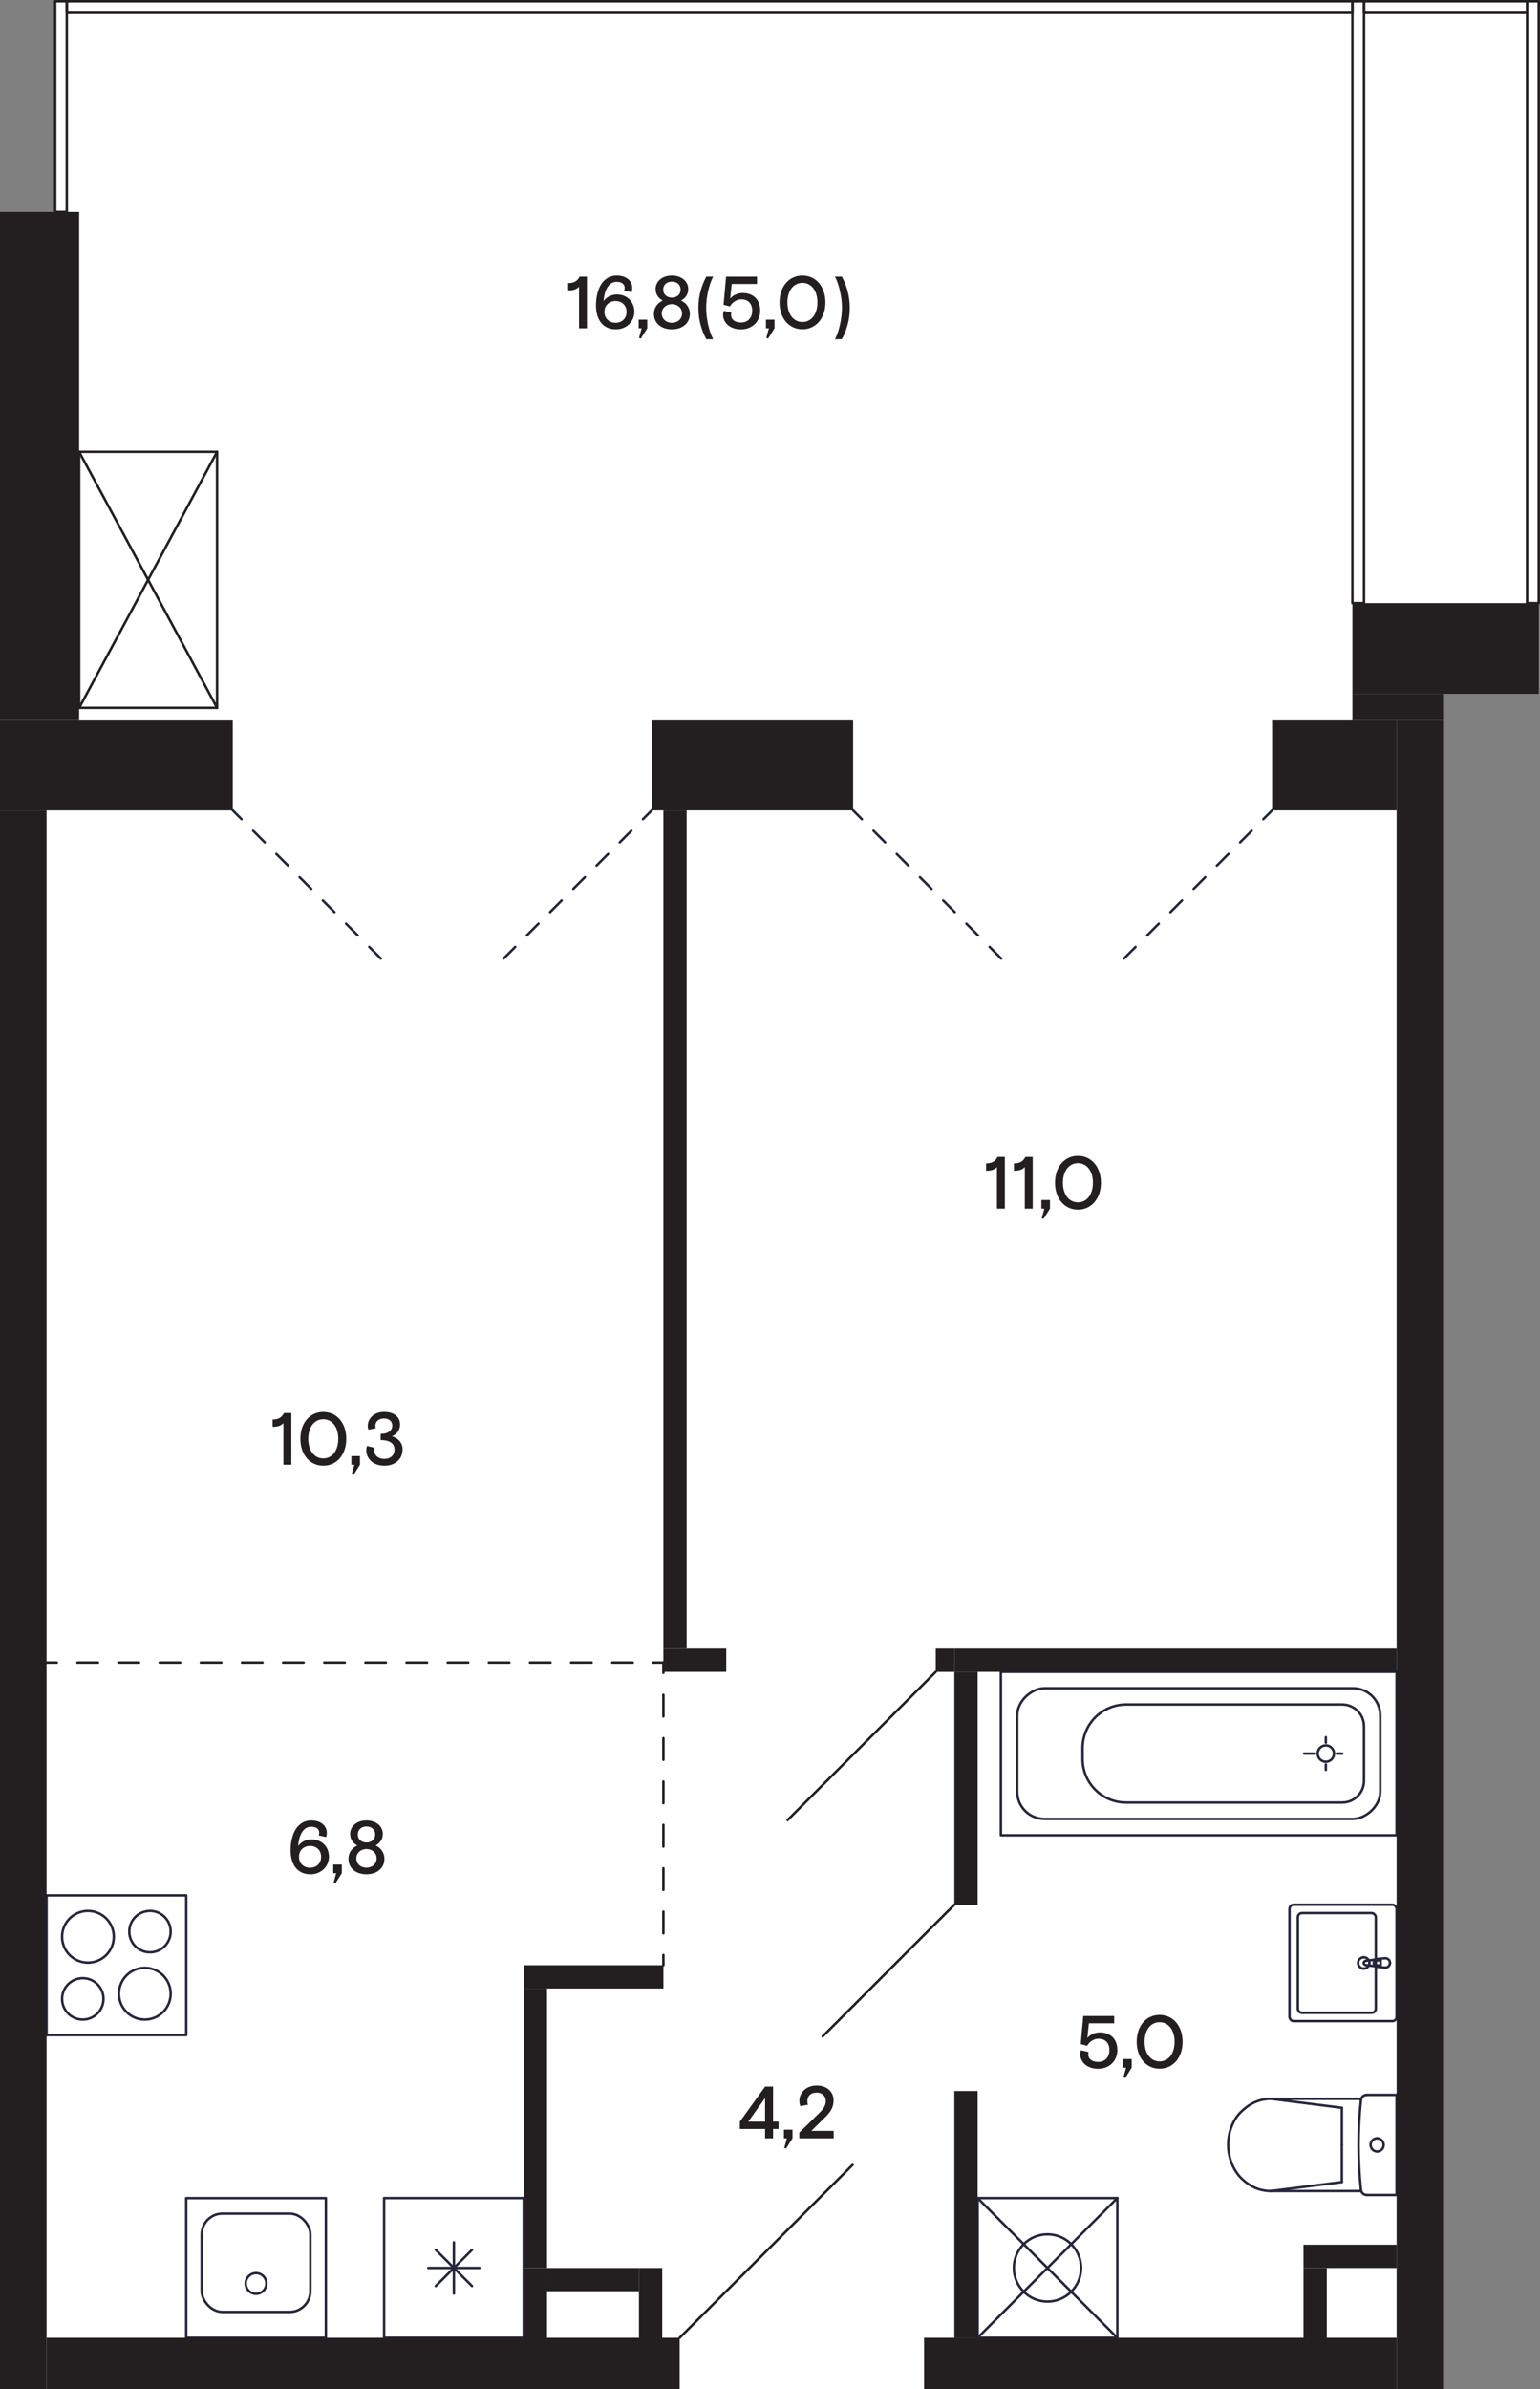 <?xml version="1.0" encoding="UTF-8"?>
<svg xmlns="http://www.w3.org/2000/svg" width="375.08" height="581.7" viewBox="0 0 375.08 581.7">
  <rect x="0" y="0" width="375.08" height="581.7" fill="#808080" stroke="none"/>
  <defs>
    <style>
      .cls-1 {
        stroke-dasharray: 0 0 5.01 5.01;
      }

      .cls-1, .cls-2, .cls-3, .cls-4, .cls-5 {
        fill: none;
        stroke-linecap: round;
        stroke-linejoin: round;
        stroke-width: .6px;
      }

      .cls-1, .cls-2, .cls-5 {
        stroke: #231f20;
      }

      .cls-3 {
        stroke: #25263d;
      }

      .cls-4 {
        stroke: #24263e;
        stroke-dasharray: 0 0 4 4;
      }

      .cls-6 {
        fill: #fff;
      }

      .cls-6, .cls-7 {
        stroke-width: 0px;
      }

      .cls-5 {
        stroke-dasharray: 0 0 5.28 5.28;
      }

      .cls-7 {
        fill: #231f20;
      }
    </style>
  </defs>
  <g id="background">
    <path class="cls-6" d="M374.78.1H13.44c-.11,0-.2.09-.2.2v51.31H0v145.7h0v384.38h165.54c.05,0,.1.04.14,0h185.81V168.96h23.28v-21.91h0c.11,0,.2-.09.2-.2V.3c0-.11-.09-.2-.2-.2Z"/>
  </g>
  <g id="_Сантехника" data-name="Сантехника">
    <g>
      <rect class="cls-3" x="45.35" y="535.2" width="34.02" height="34.02"/>
      <rect class="cls-3" x="49.13" y="538.97" width="26.46" height="23.94" rx="5.04" ry="5.04"/>
      <circle class="cls-3" cx="62.36" cy="555.98" r="2.52"/>
    </g>
    <g>
      <rect class="cls-3" x="93.54" y="535.2" width="34.02" height="34.02" transform="translate(-441.65 662.75) rotate(-90)"/>
      <line class="cls-3" x1="106.14" y1="547.79" x2="114.96" y2="556.61"/>
      <line class="cls-3" x1="114.96" y1="547.79" x2="106.14" y2="556.61"/>
      <line class="cls-3" x1="110.55" y1="545.97" x2="110.55" y2="558.44"/>
      <line class="cls-3" x1="116.79" y1="552.2" x2="104.31" y2="552.2"/>
    </g>
    <g>
      <rect class="cls-3" x="11.34" y="461.49" width="34.02" height="34.02"/>
      <circle class="cls-3" cx="20.16" cy="486.69" r="5.04"/>
      <circle class="cls-3" cx="36.53" cy="470.31" r="5.04"/>
      <circle class="cls-3" cx="21.42" cy="471.57" r="6.3"/>
      <circle class="cls-3" cx="35.27" cy="485.43" r="6.3"/>
    </g>
    <g>
      <rect class="cls-3" x="238.11" y="535.2" width="34.02" height="34.02" transform="translate(510.24 1104.41) rotate(180)"/>
      <circle class="cls-3" cx="255.12" cy="552.2" r="8.19"/>
      <line class="cls-3" x1="272.13" y1="569.21" x2="238.11" y2="535.19"/>
      <line class="cls-3" x1="272.13" y1="535.19" x2="238.11" y2="569.21"/>
    </g>
    <g>
      <circle class="cls-3" cx="322.92" cy="426.96" r="1.99"/>
      <rect class="cls-3" x="272.08" y="378.77" width="39.78" height="96.38" transform="translate(718.92 134.99) rotate(90)"/>
      <line class="cls-3" x1="325.57" y1="426.96" x2="326.9" y2="426.96"/>
      <line class="cls-3" x1="320.27" y1="426.96" x2="317.62" y2="426.96"/>
      <line class="cls-3" x1="322.92" y1="429.61" x2="322.92" y2="430.93"/>
      <line class="cls-3" x1="322.92" y1="424.31" x2="322.92" y2="422.98"/>
      <rect class="cls-3" x="276.06" y="382.75" width="31.82" height="88.42" rx="6.63" ry="6.63" transform="translate(718.92 134.99) rotate(90)"/>
      <path class="cls-3" d="M263.67,428.28v-2.65c0-5.86,4.75-10.61,10.61-10.61h52.63c2.93,0,5.3,2.37,5.3,5.3v13.26c0,2.93-2.37,5.3-5.3,5.3h-52.63c-5.86,0-10.61-4.75-10.61-10.61Z"/>
    </g>
    <g>
      <line class="cls-3" x1="326.82" y1="522.25" x2="326.82" y2="513.21"/>
      <line class="cls-3" x1="340.15" y1="510.06" x2="332.88" y2="510.06"/>
      <line class="cls-3" x1="340.15" y1="534.44" x2="332.88" y2="534.44"/>
      <polyline class="cls-3" points="332.88 510.06 332.62 510.08 332.37 510.15 332.14 510.27 331.93 510.42 331.76 510.61 331.62 510.83 331.52 511.07 331.47 511.32"/>
      <line class="cls-3" x1="331.53" y1="533.47" x2="309.47" y2="533.47"/>
      <polyline class="cls-3" points="331.47 511.32 331.22 514.04 331.04 516.77 330.93 519.51 330.9 522.24 330.93 524.98 331.04 527.71 331.22 530.44 331.47 533.16"/>
      <line class="cls-3" x1="309.5" y1="511.02" x2="326.82" y2="513.21"/>
      <line class="cls-3" x1="309.5" y1="533.47" x2="326.82" y2="531.29"/>
      <line class="cls-3" x1="326.82" y1="522.25" x2="326.82" y2="531.29"/>
      <path class="cls-3" d="M331.52,511.02s-21.26,0-22.05,0"/>
      <polyline class="cls-3" points="331.47 533.16 331.52 533.42 331.61 533.66 331.75 533.88 331.93 534.07 332.14 534.23 332.37 534.34 332.62 534.41 332.88 534.44"/>
      <line class="cls-3" x1="340.15" y1="510.06" x2="340.15" y2="534.44"/>
      <path class="cls-3" d="M333.83,522.25c0,.89.71,1.6,1.59,1.6"/>
      <path class="cls-3" d="M335.41,520.64c-.88,0-1.59.72-1.59,1.6"/>
      <path class="cls-3" d="M337,522.25c0-.89-.71-1.6-1.59-1.6"/>
      <path class="cls-3" d="M335.41,523.85c.88,0,1.59-.72,1.59-1.6"/>
      <path class="cls-3" d="M309.47,533.47c-1.17,0-2.72-.26-3.98-.88-2-.94-3.32-2.4-3.32-2.4,0,0-1.37-1.29-2.25-3.64-.4-1.02-.79-2.64-.79-4.29,0-1.6.27-2.99.76-4.3.51-1.36,1.23-2.62,2.25-3.64,1.99-2.01,4.4-3.28,7.33-3.28"/>
    </g>
    <g>
      <g>
        <path class="cls-3" d="M335.47,476.97c-.16.01-.31.07-.44.15"/>
        <line class="cls-3" x1="335.47" y1="476.97" x2="337.4" y2="476.79"/>
        <path class="cls-3" d="M334.75,478.46c.07.12.17.22.29.29"/>
        <path class="cls-3" d="M335.04,477.12c-.45.29-.58.89-.29,1.34"/>
        <path class="cls-3" d="M334.95,477.94c0,.34.28.62.62.62"/>
        <path class="cls-3" d="M335.57,477.31c-.34,0-.62.28-.62.62"/>
        <polyline class="cls-3" points="335.57 478.56 336.26 478.56 336.26 477.31"/>
        <line class="cls-3" x1="336.26" y1="477.31" x2="335.57" y2="477.31"/>
        <path class="cls-3" d="M338.55,477.94c0-.63-.51-1.15-1.15-1.15"/>
        <path class="cls-3" d="M337.4,479.08c.63,0,1.15-.51,1.15-1.15"/>
        <path class="cls-3" d="M332.16,478c.03.23.21.42.45.45"/>
        <path class="cls-3" d="M332.61,477.43c-.28.04-.48.29-.45.57"/>
        <line class="cls-3" x1="335.04" y1="478.75" x2="332.61" y2="478.45"/>
        <path class="cls-3" d="M335.04,478.75c.13.08.28.14.44.15"/>
        <line class="cls-3" x1="337.4" y1="479.08" x2="335.47" y2="478.9"/>
        <line class="cls-3" x1="332.61" y1="477.43" x2="335.04" y2="477.12"/>
        <line class="cls-3" x1="335.47" y1="476.97" x2="335.47" y2="476.97"/>
        <line class="cls-3" x1="332.61" y1="477.43" x2="332.61" y2="477.43"/>
        <line class="cls-3" x1="335.04" y1="478.75" x2="335.04" y2="478.75"/>
        <line class="cls-3" x1="337.4" y1="479.08" x2="337.4" y2="479.08"/>
        <path class="cls-3" d="M332.16,476.56c-.76,0-1.38.62-1.38,1.38"/>
        <path class="cls-3" d="M333.54,477.94c0-.76-.62-1.38-1.38-1.38"/>
        <path class="cls-3" d="M332.16,479.31c.76,0,1.38-.62,1.38-1.38"/>
        <path class="cls-3" d="M330.78,477.94c0,.76.62,1.38,1.38,1.38"/>
      </g>
      <rect class="cls-3" x="314.07" y="463.76" width="26.08" height="28.35" rx="1.01" ry="1.01"/>
      <rect class="cls-3" x="316.1" y="465.79" width="18.99" height="24.3" rx="1.01" ry="1.01"/>
    </g>
  </g>
  <g id="_Перегородки_пунктир" data-name="_Перегородки пунктир">
    <g id="LWPOLYLINE">
      <rect class="cls-7" x="127.56" y="478.5" width="34.02" height="5.67"/>
    </g>
    <g id="LWPOLYLINE-2" data-name="LWPOLYLINE">
      <rect class="cls-7" x="127.56" y="484.17" width="5.67" height="68.03"/>
    </g>
    <g id="LWPOLYLINE-3" data-name="LWPOLYLINE">
      <rect class="cls-7" x="161.57" y="401.4" width="15.31" height="5.67"/>
    </g>
    <g id="LWPOLYLINE-4" data-name="LWPOLYLINE">
      <rect class="cls-7" x="161.57" y="197.31" width="5.67" height="204.09"/>
    </g>
    <g id="LWPOLYLINE-5" data-name="LWPOLYLINE">
      <rect class="cls-7" x="227.91" y="401.4" width="4.54" height="5.68"/>
    </g>
  </g>
  <g id="_Решетки">
    <g id="LWPOLYLINE-6" data-name="LWPOLYLINE">
      <rect class="cls-2" x="19.28" y="110" width="33.59" height="62.36"/>
    </g>
    <g>
      <line class="cls-2" x1="52.87" y1="110" x2="19.28" y2="172.36"/>
      <line class="cls-2" x1="19.28" y1="110" x2="52.87" y2="172.36"/>
    </g>
  </g>
  <g id="_Ограждение_балкона_террас" data-name="_Ограждение балкона_террас">
    <g id="LWPOLYLINE-7" data-name="LWPOLYLINE">
      <rect class="cls-2" x="13.44" y=".3" width="2.83" height="51.31"/>
    </g>
    <g id="LWPOLYLINE-8" data-name="LWPOLYLINE">
      <rect class="cls-2" x="329.39" y=".3" width="2.83" height="146.55"/>
    </g>
    <g id="LWPOLYLINE-9" data-name="LWPOLYLINE">
      <rect class="cls-2" x="16.28" y=".3" width="313.11" height="2.83"/>
    </g>
    <g id="LWPOLYLINE-10" data-name="LWPOLYLINE">
      <rect class="cls-2" x="371.94" y=".3" width="2.83" height="146.55"/>
    </g>
    <g id="LWPOLYLINE-11" data-name="LWPOLYLINE">
      <rect class="cls-2" x="332.22" y=".3" width="39.72" height="2.83"/>
    </g>
  </g>
  <g id="_Двери_терраса">
    <g id="LWPOLYLINE-12" data-name="LWPOLYLINE">
      <line class="cls-4" x1="122.66" y1="233.39" x2="158.74" y2="197.31"/>
    </g>
    <g id="LWPOLYLINE-13" data-name="LWPOLYLINE">
      <line class="cls-4" x1="92.77" y1="233.39" x2="56.69" y2="197.31"/>
    </g>
    <g id="LWPOLYLINE-14" data-name="LWPOLYLINE">
      <line class="cls-4" x1="273.75" y1="233.39" x2="309.83" y2="197.31"/>
    </g>
    <g id="LWPOLYLINE-15" data-name="LWPOLYLINE">
      <line class="cls-4" x1="243.86" y1="233.39" x2="207.78" y2="197.31"/>
    </g>
  </g>
  <g id="_Двери">
    <g id="LWPOLYLINE-16" data-name="LWPOLYLINE">
      <line class="cls-2" x1="207.64" y1="527.12" x2="165.54" y2="569.21"/>
    </g>
    <g id="LWPOLYLINE-17" data-name="LWPOLYLINE">
      <line class="cls-2" x1="200.37" y1="495.83" x2="232.44" y2="463.76"/>
    </g>
    <g id="LWPOLYLINE-18" data-name="LWPOLYLINE">
      <line class="cls-2" x1="227.91" y1="407.07" x2="191.83" y2="443.15"/>
    </g>
  </g>
  <g id="_Разделители_помещений" data-name="_Разделители помещений">
    <g id="LINE">
      <g>
        <line class="cls-2" x1="161.57" y1="478.5" x2="161.57" y2="476"/>
        <line class="cls-5" x1="161.57" y1="470.72" x2="161.57" y2="409.95"/>
        <line class="cls-2" x1="161.57" y1="407.31" x2="161.57" y2="404.81"/>
      </g>
    </g>
    <g id="LINE-2" data-name="LINE">
      <g>
        <line class="cls-2" x1="11.34" y1="404.81" x2="13.84" y2="404.81"/>
        <line class="cls-1" x1="18.85" y1="404.81" x2="156.57" y2="404.81"/>
        <line class="cls-2" x1="159.07" y1="404.81" x2="161.57" y2="404.81"/>
      </g>
    </g>
  </g>
  <g id="_Перегородки">
    <g id="LWPOLYLINE-19" data-name="LWPOLYLINE">
      <rect class="cls-7" x="232.44" y="509.12" width="5.67" height="60.09"/>
    </g>
    <g id="LWPOLYLINE-20" data-name="LWPOLYLINE">
      <rect class="cls-7" x="232.44" y="407.07" width="5.67" height="56.69"/>
    </g>
    <g id="LWPOLYLINE-21" data-name="LWPOLYLINE">
      <rect class="cls-7" x="232.44" y="401.4" width="107.72" height="5.67"/>
    </g>
  </g>
  <g id="_Монолит">
    <g id="LWPOLYLINE-22" data-name="LWPOLYLINE">
      <rect class="cls-7" y="51.61" width="19.28" height="123.59"/>
    </g>
    <g id="LWPOLYLINE-23" data-name="LWPOLYLINE">
      <rect class="cls-7" x="158.74" y="175.2" width="49.04" height="22.11"/>
    </g>
    <g id="LWPOLYLINE-24" data-name="LWPOLYLINE">
      <rect class="cls-7" x="309.83" y="175.2" width="30.33" height="22.11"/>
    </g>
    <g id="LWPOLYLINE-25" data-name="LWPOLYLINE">
      <rect class="cls-7" x="340.16" y="175.2" width="11.34" height="406.49"/>
    </g>
    <g id="LWPOLYLINE-26" data-name="LWPOLYLINE">
      <rect class="cls-7" x="329.39" y="146.85" width="45.39" height="22.11"/>
    </g>
    <g id="LWPOLYLINE-27" data-name="LWPOLYLINE">
      <rect class="cls-7" x="329.39" y="168.96" width="22.11" height="6.24"/>
    </g>
    <g id="LWPOLYLINE-28" data-name="LWPOLYLINE">
      <rect class="cls-7" y="197.31" width="11.34" height="384.38"/>
    </g>
    <g id="LWPOLYLINE-29" data-name="LWPOLYLINE">
      <rect class="cls-7" x="11.34" y="569.21" width="154.2" height="12.47"/>
    </g>
    <g id="LWPOLYLINE-30" data-name="LWPOLYLINE">
      <rect class="cls-7" x="127.56" y="552.21" width="5.67" height="17.01"/>
    </g>
    <g id="LWPOLYLINE-31" data-name="LWPOLYLINE">
      <rect class="cls-7" x="155.62" y="552.21" width="5.67" height="17.01"/>
    </g>
    <g id="LWPOLYLINE-32" data-name="LWPOLYLINE">
      <rect class="cls-7" x="133.23" y="552.21" width="22.39" height="5.67"/>
    </g>
    <g id="LWPOLYLINE-33" data-name="LWPOLYLINE">
      <rect class="cls-7" x="225.07" y="569.21" width="115.09" height="12.47"/>
    </g>
    <g id="LWPOLYLINE-34" data-name="LWPOLYLINE">
      <rect class="cls-7" x="317.48" y="546.54" width="22.68" height="5.67"/>
    </g>
    <g id="LWPOLYLINE-35" data-name="LWPOLYLINE">
      <rect class="cls-7" x="317.48" y="552.21" width="5.67" height="17.01"/>
    </g>
    <g id="LWPOLYLINE-36" data-name="LWPOLYLINE">
      <rect class="cls-7" y="175.21" width="56.69" height="22.11"/>
    </g>
  </g>
  <g id="_Текст">
    <g>
      <path class="cls-7" d="M242.82,284.14c-.65.67-1.4.9-2.65.9v-1.78c1.42,0,2.23-.5,2.79-1.58h1.78v12.6h-1.93v-10.14Z"/>
      <path class="cls-7" d="M249.61,284.14c-.65.67-1.4.9-2.65.9v-1.78c1.42,0,2.23-.5,2.79-1.58h1.78v12.6h-1.93v-10.14Z"/>
      <path class="cls-7" d="M253.73,296.6l.63-2.32h-.72v-2.11h2.09v2.11l-1.57,2.5-.43-.18Z"/>
      <path class="cls-7" d="M262.54,281.42c3.24,0,5.6,2.65,5.6,6.55s-2.36,6.55-5.6,6.55-5.58-2.65-5.58-6.55,2.32-6.55,5.58-6.55ZM262.54,283.2c-2.12,0-3.66,1.84-3.66,4.77s1.53,4.77,3.66,4.77,3.65-1.84,3.65-4.77-1.53-4.77-3.65-4.77Z"/>
    </g>
    <g>
      <path class="cls-7" d="M69.04,346.5c-.65.67-1.4.9-2.65.9v-1.78c1.42,0,2.23-.5,2.79-1.58h1.78v12.6h-1.93v-10.14Z"/>
      <path class="cls-7" d="M78.74,343.78c3.24,0,5.6,2.65,5.6,6.55s-2.36,6.55-5.6,6.55-5.58-2.65-5.58-6.55,2.32-6.55,5.58-6.55ZM78.74,345.56c-2.12,0-3.66,1.84-3.66,4.77s1.53,4.77,3.66,4.77,3.65-1.84,3.65-4.77-1.53-4.77-3.65-4.77Z"/>
      <path class="cls-7" d="M85.67,358.96l.63-2.32h-.72v-2.11h2.09v2.11l-1.57,2.5-.43-.18Z"/>
      <path class="cls-7" d="M89.38,352.06l1.84.45c-.05.16-.09.36-.09.59,0,1.24,1.01,2.12,2.47,2.12s2.49-.85,2.49-2.29c0-1.57-1.37-2.3-3.38-2.3v-1.51c1.85,0,2.83-.81,2.83-2.02,0-1.06-.79-1.73-2.03-1.73s-2.09.72-2.09,1.78c0,.22.04.41.11.58l-1.8.38c-.11-.32-.16-.63-.16-.94,0-1.84,1.6-3.4,3.96-3.4,2.5,0,3.91,1.26,3.91,3.08,0,1.28-.76,2.38-1.98,2.86,1.51.45,2.59,1.55,2.59,3.19,0,2.43-1.85,3.98-4.43,3.98-2.75,0-4.41-1.76-4.41-3.75,0-.41.07-.77.2-1.08Z"/>
    </g>
    <g>
      <path class="cls-7" d="M141.03,69.8c-.65.67-1.4.9-2.65.9v-1.78c1.42,0,2.23-.5,2.79-1.58h1.78v12.6h-1.93v-10.14Z"/>
      <path class="cls-7" d="M145.89,70.23c.85-2.02,2.38-3.15,4.3-3.15,2.32,0,3.8,1.26,3.8,3.06,0,.32-.05.65-.18.99l-1.8-.4c.09-.22.13-.43.13-.63,0-.94-.72-1.49-1.95-1.49-.92,0-1.67.43-2.23,1.31-.56.88-.86,2-.95,3.37.74-1.01,1.94-1.6,3.24-1.6,2.45,0,4.25,1.76,4.25,4.2.05,2.36-1.96,4.36-4.56,4.3-2.92,0-4.79-2.14-4.79-5.82,0-1.51.25-2.9.74-4.14ZM149.92,73.29c-.76,0-1.4.23-1.93.72s-.77,1.12-.77,1.93.25,1.44.77,1.93,1.17.72,1.93.72c1.51,0,2.68-1.01,2.68-2.65s-1.17-2.65-2.68-2.65Z"/>
      <path class="cls-7" d="M155.64,82.26l.63-2.32h-.72v-2.11h2.09v2.11l-1.57,2.5-.43-.18Z"/>
      <path class="cls-7" d="M161.42,73.18c-1.1-.58-1.75-1.58-1.75-2.81,0-1.91,1.67-3.29,3.98-3.29s3.98,1.39,3.98,3.29c0,1.22-.65,2.23-1.75,2.81,1.3.59,2.14,1.76,2.14,3.26,0,2.23-1.78,3.75-4.38,3.75s-4.38-1.51-4.38-3.75c0-1.49.85-2.66,2.14-3.26ZM163.65,74.05c-1.39,0-2.47.95-2.47,2.27s1.03,2.27,2.47,2.27,2.47-.95,2.47-2.27-1.08-2.27-2.47-2.27ZM163.65,68.56c-1.21,0-2.12.74-2.12,1.94s.9,1.96,2.12,1.96,2.12-.76,2.12-1.96-.92-1.94-2.12-1.94Z"/>
      <path class="cls-7" d="M172.04,67.33h1.67c-.5.95-.92,2.12-1.24,3.53-.31,1.4-.47,2.77-.47,4.1s.16,2.7.47,4.11c.32,1.4.74,2.58,1.24,3.53h-1.67c-1.17-2.11-1.94-4.7-1.94-7.63s.77-5.53,1.94-7.63Z"/>
      <path class="cls-7" d="M176.29,75.69l1.84.43c-.05.16-.07.34-.07.5,0,1.21.95,1.91,2.41,1.91,1.64,0,2.74-1.1,2.74-2.88s-1.03-2.77-2.68-2.77c-1.1,0-2.18.72-2.75,1.73l-1.55-.41.61-6.86h7.54v1.78h-6.16l-.38,3.57c.74-.88,1.91-1.35,3.01-1.35,2.74,0,4.3,1.71,4.3,4.32s-1.93,4.54-4.68,4.54-4.36-1.67-4.36-3.55c0-.34.05-.65.18-.95Z"/>
      <path class="cls-7" d="M186.64,82.26l.63-2.32h-.72v-2.11h2.09v2.11l-1.57,2.5-.43-.18Z"/>
      <path class="cls-7" d="M195.44,67.08c3.24,0,5.6,2.65,5.6,6.55s-2.36,6.55-5.6,6.55-5.58-2.65-5.58-6.55,2.32-6.55,5.58-6.55ZM195.44,68.86c-2.12,0-3.66,1.84-3.66,4.77s1.53,4.77,3.66,4.77,3.65-1.84,3.65-4.77-1.53-4.77-3.65-4.77Z"/>
      <path class="cls-7" d="M204.58,70.86c-.31-1.4-.72-2.58-1.22-3.53h1.67c1.17,2.11,1.94,4.7,1.94,7.63s-.77,5.53-1.94,7.63h-1.67c.5-.95.92-2.12,1.22-3.53.32-1.4.49-2.77.49-4.11s-.16-2.7-.49-4.1Z"/>
    </g>
    <g>
      <path class="cls-7" d="M71.5,446.39c.85-2.02,2.38-3.15,4.3-3.15,2.32,0,3.8,1.26,3.8,3.06,0,.32-.05.65-.18.99l-1.8-.4c.09-.22.13-.43.13-.63,0-.94-.72-1.49-1.94-1.49-.92,0-1.67.43-2.23,1.31-.56.88-.86,2-.95,3.37.74-1.01,1.94-1.6,3.24-1.6,2.45,0,4.25,1.76,4.25,4.2.05,2.36-1.96,4.36-4.56,4.3-2.92,0-4.79-2.14-4.79-5.82,0-1.51.25-2.9.74-4.14ZM75.53,449.45c-.76,0-1.4.23-1.93.72s-.77,1.12-.77,1.93.25,1.44.77,1.93,1.17.72,1.93.72c1.51,0,2.68-1.01,2.68-2.65s-1.17-2.65-2.68-2.65Z"/>
      <path class="cls-7" d="M81.25,458.41l.63-2.32h-.72v-2.11h2.09v2.11l-1.57,2.5-.43-.18Z"/>
      <path class="cls-7" d="M87.03,449.34c-1.1-.58-1.75-1.58-1.75-2.81,0-1.91,1.67-3.29,3.98-3.29s3.98,1.39,3.98,3.29c0,1.22-.65,2.23-1.75,2.81,1.3.59,2.14,1.76,2.14,3.26,0,2.23-1.78,3.75-4.38,3.75s-4.38-1.51-4.38-3.75c0-1.49.85-2.67,2.14-3.26ZM89.26,450.2c-1.39,0-2.47.95-2.47,2.27s1.03,2.27,2.47,2.27,2.47-.95,2.47-2.27-1.08-2.27-2.47-2.27ZM89.26,444.71c-1.21,0-2.12.74-2.12,1.94s.9,1.96,2.12,1.96,2.12-.76,2.12-1.96-.92-1.94-2.12-1.94Z"/>
    </g>
    <g>
      <path class="cls-7" d="M186.34,518.36h-6.14v-1.78l6.14-8.53h1.95v8.53h1.33v1.78h-1.33v2.29h-1.95v-2.29ZM186.34,516.58v-5.74l-4.09,5.74h4.09Z"/>
      <path class="cls-7" d="M191.02,522.97l.63-2.32h-.72v-2.11h2.09v2.11l-1.57,2.5-.43-.18Z"/>
      <path class="cls-7" d="M194.67,519.26l4.83-4.74c1.17-1.15,1.62-1.93,1.62-2.95,0-1.24-.88-2.07-2.25-2.07s-2.23.81-2.23,2.12c0,.31.05.59.14.85l-1.85.34c-.16-.4-.23-.85-.23-1.33,0-1.94,1.66-3.69,4.2-3.69s4.12,1.53,4.12,3.58c0,.81-.16,1.53-.49,2.16-.32.63-.9,1.37-1.75,2.18l-3.17,3.12h5.44v1.82h-8.37v-1.39Z"/>
    </g>
    <g>
      <path class="cls-7" d="M263.28,499.2l1.84.43c-.05.16-.07.34-.07.5,0,1.21.95,1.91,2.41,1.91,1.64,0,2.74-1.1,2.74-2.88s-1.03-2.77-2.68-2.77c-1.1,0-2.18.72-2.75,1.73l-1.55-.41.61-6.86h7.54v1.78h-6.16l-.38,3.57c.74-.88,1.91-1.35,3.01-1.35,2.74,0,4.3,1.71,4.3,4.32s-1.93,4.54-4.68,4.54-4.36-1.67-4.36-3.55c0-.34.05-.65.18-.95Z"/>
      <path class="cls-7" d="M273.63,505.77l.63-2.32h-.72v-2.11h2.09v2.11l-1.57,2.5-.43-.18Z"/>
      <path class="cls-7" d="M282.43,490.59c3.24,0,5.6,2.65,5.6,6.55s-2.36,6.55-5.6,6.55-5.58-2.65-5.58-6.55,2.32-6.55,5.58-6.55ZM282.43,492.37c-2.12,0-3.66,1.84-3.66,4.77s1.53,4.77,3.66,4.77,3.65-1.84,3.65-4.77-1.53-4.77-3.65-4.77Z"/>
    </g>
  </g>
</svg>